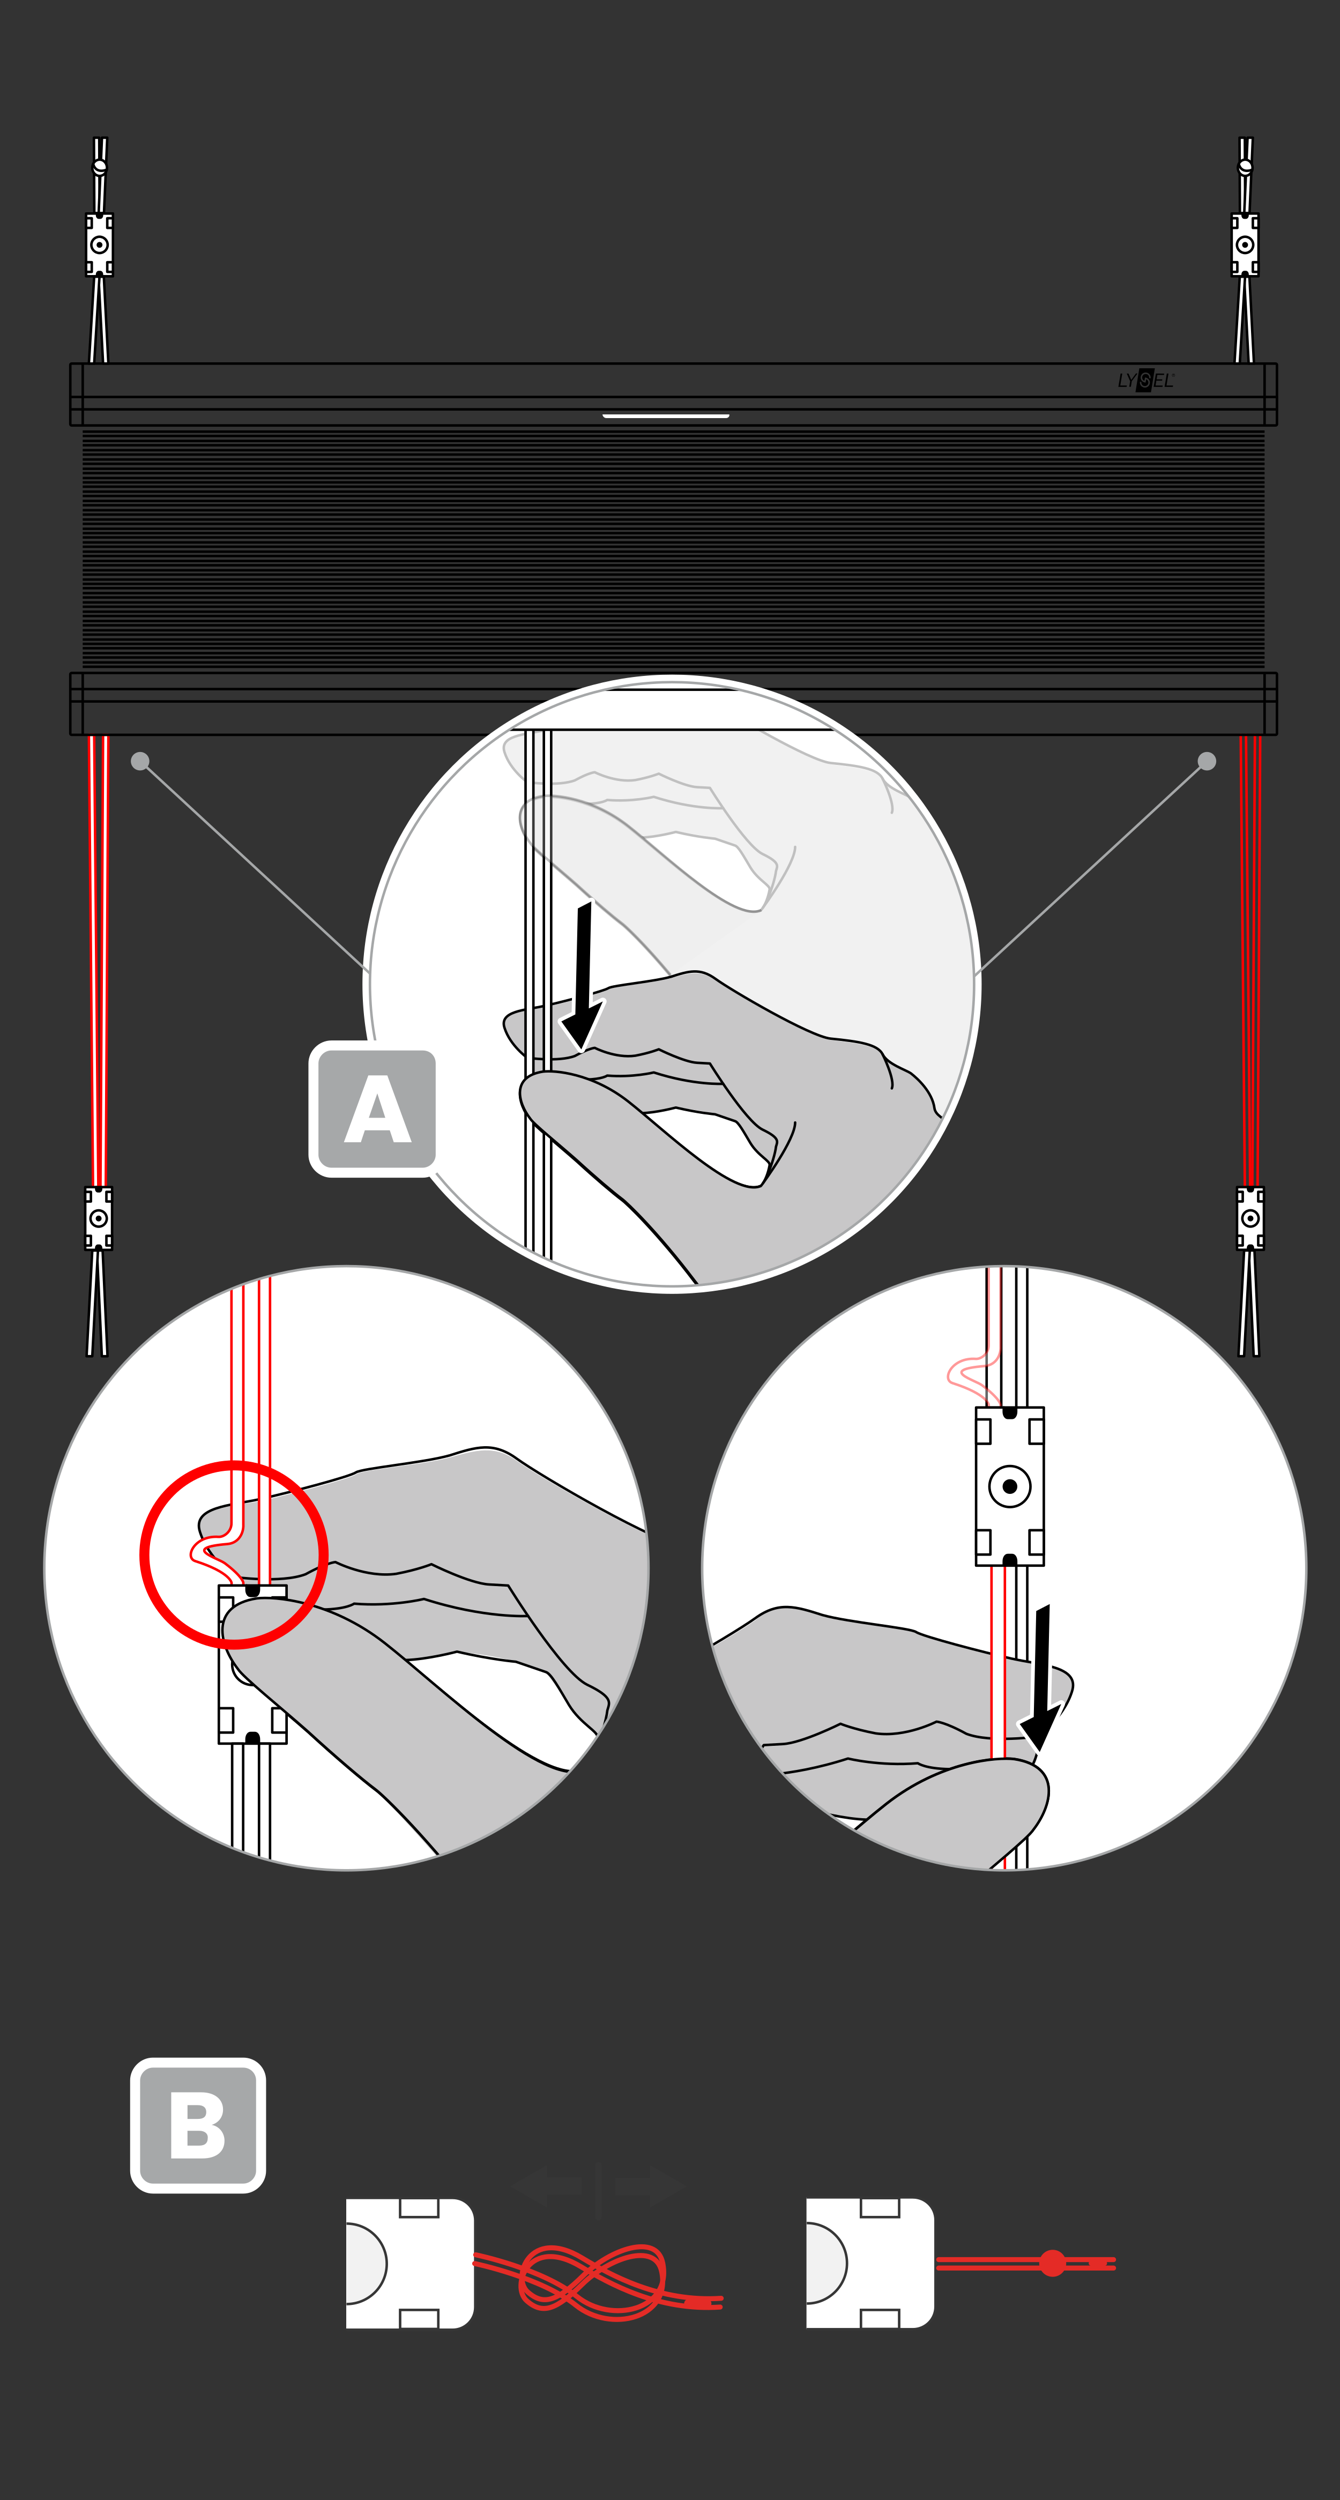<?xml version="1.0" encoding="utf-8"?>
<!-- Generator: Adobe Illustrator 27.7.0, SVG Export Plug-In . SVG Version: 6.00 Build 0)  -->
<svg version="1.1" id="Ebene_1" xmlns="http://www.w3.org/2000/svg" xmlns:xlink="http://www.w3.org/1999/xlink" x="0px" y="0px"
	 width="268px" height="500px" viewBox="0 0 268 500" style="enable-background:new 0 0 268 500;" xml:space="preserve">
<rect x="0" y="0" width="268" height="500" fill="#333333" stroke="none"/>
<style type="text/css">
	.st0{fill:#FFFFFF;stroke:#FF0000;stroke-width:0.5;stroke-linecap:round;stroke-linejoin:round;stroke-miterlimit:10;}
	.st1{fill:#FFFFFF;stroke:#000000;stroke-width:0.5;stroke-linecap:round;stroke-linejoin:round;stroke-miterlimit:10;}
	.st2{stroke:#000000;stroke-width:0.5;stroke-linecap:round;stroke-linejoin:round;stroke-miterlimit:10;}
	.st3{fill:none;stroke:#000000;stroke-width:0.5;stroke-linecap:round;stroke-linejoin:round;stroke-miterlimit:10;}
	.st4{fill:none;stroke:#000000;stroke-width:0.5;stroke-miterlimit:10;}
	.st5{fill:#FFFFFF;}
	.st6{fill:#A5A7A8;}
	.st7{fill:none;stroke:#A5A7A8;stroke-width:0.5;stroke-miterlimit:10;}
	.st8{fill:#FFFFFF;stroke:#A5A7A8;stroke-width:0.5;stroke-miterlimit:10;}
	.st9{fill:#FFFFFF;stroke:#363636;stroke-width:0.5;stroke-miterlimit:10;}
	.st10{fill:none;stroke:#E42B26;stroke-linecap:round;stroke-miterlimit:10;}
	.st11{fill:#F2F2F2;stroke:#363636;stroke-width:0.5;stroke-miterlimit:10;}
	.st12{fill:#E42B26;stroke:#E42B26;stroke-width:1.802;stroke-linecap:round;stroke-miterlimit:10;}
	.st13{fill:none;stroke:#363636;stroke-width:1.201;stroke-linecap:round;stroke-miterlimit:10;}
	.st14{fill:#363636;}
	.st15{fill:#E42B26;stroke:#E42B26;stroke-linecap:round;stroke-miterlimit:10;}
	.st16{fill:#A6A8A9;}
	.st17{fill:#7E8282;}
	.st18{fill:#D7D7D6;}
	.st19{fill:#E7E7E8;}
	.st20{fill:#969696;}
	.st21{fill:#666B6C;}
	.st22{fill:#444747;}
	.st23{fill:#818282;}
	.st24{fill:#020202;}
	.st25{clip-path:url(#XMLID_00000088815990835448784720000011606296751718303144_);}
	.st26{fill:#F2F2F2;stroke:#000000;stroke-width:0.5;stroke-linecap:round;stroke-linejoin:round;stroke-miterlimit:10;}
	.st27{fill:none;stroke:#000000;stroke-width:0.5;stroke-linejoin:round;stroke-miterlimit:10;}
	.st28{fill:#FFD9D9;stroke:#FF0000;stroke-width:0.75;stroke-linecap:round;stroke-linejoin:round;stroke-miterlimit:10;}
	.st29{opacity:0.5;}
	.st30{fill:none;stroke:#FF0000;stroke-width:0.5;stroke-linecap:round;stroke-linejoin:round;stroke-miterlimit:10;}
	.st31{fill:none;stroke:#FFFFFF;stroke-width:3;stroke-miterlimit:10;}
	.st32{clip-path:url(#XMLID_00000000208122350959857330000002827129053547571644_);}
	.st33{fill:none;stroke:#020303;stroke-width:0.5;stroke-linecap:round;stroke-linejoin:round;stroke-miterlimit:10;}
	.st34{fill:#C8C7C8;}
	
		.st35{clip-path:url(#XMLID_00000000208122350959857330000002827129053547571644_);fill:#FFFFFF;stroke:#FF0000;stroke-width:0.5;stroke-linecap:round;stroke-linejoin:round;stroke-miterlimit:10;}
	
		.st36{clip-path:url(#XMLID_00000000208122350959857330000002827129053547571644_);fill:#C8C7C8;stroke:#000000;stroke-width:0.5;stroke-miterlimit:10;}
	
		.st37{clip-path:url(#XMLID_00000000208122350959857330000002827129053547571644_);fill:#FFFFFF;stroke:#000000;stroke-width:0.5;stroke-linecap:round;stroke-linejoin:round;stroke-miterlimit:10;}
	
		.st38{clip-path:url(#XMLID_00000000208122350959857330000002827129053547571644_);fill:none;stroke:#FF0000;stroke-width:2;stroke-linecap:round;stroke-linejoin:round;stroke-miterlimit:10;}
	
		.st39{clip-path:url(#XMLID_00000113320997609030846480000012725076024660116641_);fill:#FFFFFF;stroke:#000000;stroke-width:0.5;stroke-linecap:round;stroke-linejoin:round;stroke-miterlimit:10;}
	
		.st40{opacity:0.4;clip-path:url(#XMLID_00000113320997609030846480000012725076024660116641_);fill:#FFFFFF;stroke:#FF0000;stroke-width:0.5;stroke-linecap:round;stroke-linejoin:round;stroke-miterlimit:10;}
	.st41{clip-path:url(#XMLID_00000113320997609030846480000012725076024660116641_);}
	
		.st42{clip-path:url(#XMLID_00000113320997609030846480000012725076024660116641_);fill:#FFFFFF;stroke:#FF0000;stroke-width:0.5;stroke-linecap:round;stroke-linejoin:round;stroke-miterlimit:10;}
	
		.st43{clip-path:url(#XMLID_00000113320997609030846480000012725076024660116641_);fill:#C8C7C8;stroke:#000000;stroke-width:0.5;stroke-miterlimit:10;}
	.st44{opacity:0.25;clip-path:url(#XMLID_00000067917279309937698950000002948311450979242887_);}
	.st45{clip-path:url(#XMLID_00000067917279309937698950000002948311450979242887_);}
	
		.st46{clip-path:url(#XMLID_00000067917279309937698950000002948311450979242887_);fill:#FFFFFF;stroke:#000000;stroke-width:0.5;stroke-linecap:round;stroke-linejoin:round;stroke-miterlimit:10;}
	
		.st47{opacity:0.25;clip-path:url(#XMLID_00000067917279309937698950000002948311450979242887_);fill:#EAE9EA;stroke:#000000;stroke-width:0.5;stroke-miterlimit:10;}
	
		.st48{clip-path:url(#XMLID_00000067917279309937698950000002948311450979242887_);fill:#C8C7C8;stroke:#000000;stroke-width:0.5;stroke-miterlimit:10;}
	.st49{fill:#FFFFFF;stroke:#FFFFFF;stroke-width:4;stroke-miterlimit:10;}
	.st50{fill:none;stroke:#E52822;stroke-width:2;stroke-linecap:round;stroke-linejoin:round;}
	.st51{fill:#E52822;}
</style>
<g>
	<polyline class="st0" points="20.089,238.454 20.618,146.963 21.678,146.963 21.148,238.454 	"/>
	<polyline class="st0" points="18.616,238.454 17.777,146.963 18.836,146.963 19.675,238.454 	"/>
	<g>
		<rect x="17.043" y="237.414" class="st1" width="5.374" height="12.552"/>
		<path class="st2" d="M19.239,249.953v-0.331c0-0.274,0.139-0.497,0.31-0.497h0.362
			c0.171,0,0.31,0.222,0.31,0.497v0.331"/>
		<path class="st2" d="M20.222,237.414v0.331c0,0.274-0.139,0.497-0.31,0.497h-0.362
			c-0.171,0-0.31-0.222-0.31-0.497v-0.331"/>
		<g>
			<circle class="st3" cx="19.73" cy="243.691" r="1.629"/>
			<circle cx="19.73" cy="243.691" r="0.585"/>
		</g>
		<rect x="21.282" y="238.362" class="st1" width="1.136" height="1.933"/>
		<rect x="17.043" y="238.362" class="st1" width="1.136" height="1.933"/>
		<rect x="21.282" y="247.157" class="st1" width="1.136" height="1.933"/>
		<rect x="17.043" y="247.157" class="st1" width="1.136" height="1.933"/>
	</g>
	<g>
		<polygon class="st1" points="21.505,271.239 20.368,271.239 19.389,250.093 20.526,250.093 		"/>
		<polygon class="st1" points="18.455,271.239 17.318,271.239 18.455,250.093 19.592,250.093 		"/>
	</g>
</g>
<g>
	<line class="st0" x1="252.044" y1="146.954" x2="251.514" y2="238.445"/>
	<line class="st0" x1="250.455" y1="238.445" x2="250.984" y2="146.954"/>
	<line class="st0" x1="249.202" y1="146.954" x2="250.042" y2="238.445"/>
	<line class="st0" x1="248.982" y1="238.445" x2="248.143" y2="146.954"/>
	<g>
		<rect x="247.409" y="237.405" class="st1" width="5.374" height="12.552"/>
		<path class="st2" d="M249.605,249.944v-0.331c0-0.274,0.139-0.497,0.31-0.497h0.362
			c0.171,0,0.31,0.222,0.31,0.497v0.331"/>
		<path class="st2" d="M250.588,237.405v0.331c0,0.274-0.139,0.497-0.31,0.497h-0.362
			c-0.171,0-0.31-0.222-0.31-0.497v-0.331"/>
		<g>
			<circle class="st3" cx="250.097" cy="243.681" r="1.629"/>
			<circle cx="250.097" cy="243.681" r="0.585"/>
		</g>
		<rect x="251.648" y="238.353" class="st1" width="1.136" height="1.933"/>
		<rect x="247.409" y="238.353" class="st1" width="1.136" height="1.933"/>
		<rect x="251.648" y="247.148" class="st1" width="1.136" height="1.933"/>
		<rect x="247.409" y="247.148" class="st1" width="1.136" height="1.933"/>
	</g>
	<g>
		<polygon class="st1" points="251.871,271.23 250.734,271.23 249.755,250.084 250.892,250.084 		"/>
		<polygon class="st1" points="248.822,271.23 247.685,271.23 248.822,250.084 249.959,250.084 		"/>
	</g>
</g>
<g>
	<g>
		<g>
			<path class="st4" d="M16.543,133.349h236.371 M16.543,132.484h236.371 M16.543,131.493h236.371
				 M16.543,130.627h236.371 M16.543,129.639h236.371 M16.543,128.772h236.371 M16.543,127.904h236.371
				 M16.543,126.915h236.371 M16.543,126.049h236.371 M16.543,125.059h236.371 M16.543,124.193h236.371
				 M16.543,123.202h236.371 M16.543,122.336h236.371 M16.543,121.346h236.371 M16.543,120.481h236.371
				 M16.543,119.492h236.371 M16.543,118.622h236.371 M16.543,117.633h236.371 M16.543,116.768h236.371
				 M16.543,115.902h236.371 M16.543,114.909h236.371 M16.543,114.046h236.371 M16.543,113.056h236.371
				 M16.543,112.188h236.371 M16.543,111.199h236.371 M16.543,110.331h236.371 M16.543,109.343h236.371
				 M16.543,108.476h236.371 M16.543,107.486h236.371 M16.543,106.618h236.371 M16.543,105.753h236.371
				 M16.543,104.763h236.371 M16.543,103.898h236.371 M16.543,102.908h236.371 M16.543,102.04h236.371
				 M16.543,101.05h236.371 M16.543,100.185h236.371 M16.543,99.195h236.371 M16.543,98.327h236.371
				 M16.543,97.34h236.371 M16.543,96.473h236.371 M16.543,95.606h236.371 M16.543,94.617h236.371
				 M16.543,93.749h236.371 M16.543,92.76h236.371 M16.543,91.893h236.371 M16.543,90.906h236.371
				 M16.543,90.036h236.371 M16.543,89.047h236.371 M16.543,88.182h236.371 M16.543,87.193h236.371
				 M16.543,86.326h236.371 M253.164,134.588h1.986c0.125,0,0.245,0.123,0.245,0.247v11.88
				c0,0.125-0.12,0.248-0.245,0.248h-1.986c-0.127,0-0.25-0.123-0.25-0.248v-11.88
				C252.914,134.711,253.037,134.588,253.164,134.588z M14.307,134.588h1.987c0.123,0,0.249,0.123,0.249,0.247
				v11.88c0,0.125-0.126,0.248-0.249,0.248h-1.987c-0.125,0-0.248-0.123-0.248-0.248v-11.88
				C14.059,134.711,14.182,134.588,14.307,134.588z M14.059,137.806h241.341v2.477H14.059V137.806z
				 M16.543,134.588h236.373v12.375H16.543V134.588z M253.164,85.088h1.986c0.125,0,0.245-0.124,0.245-0.249
				V72.958c0-0.122-0.12-0.245-0.245-0.245h-1.986c-0.127,0-0.25,0.123-0.25,0.245v11.881
				C252.914,84.964,253.037,85.088,253.164,85.088z M14.307,85.088h1.987c0.123,0,0.249-0.124,0.249-0.249
				V72.958c0-0.122-0.126-0.245-0.249-0.245h-1.987c-0.125,0-0.248,0.123-0.248,0.245v11.881
				C14.059,84.964,14.182,85.088,14.307,85.088z M14.059,79.394h241.341v2.477H14.059V79.394z
				 M16.543,72.713h236.373v12.375H16.543V72.713z"/>
		</g>
	</g>
	<g>
		<g>
			<path class="st5" d="M145.244,83.615h-24.004c-0.368,0-0.736-0.369-0.736-0.736h25.353
				C145.98,83.243,145.613,83.615,145.244,83.615"/>
		</g>
	</g>
	<g>
		<g>
			<path d="M224.123,74.706l-0.45,2.67h1.647l0.051-0.277h-1.317l0.399-2.393H224.123z M227.175,74.706
				l-0.919,1.267l-0.555-1.267h-0.347l0.677,1.543l-0.188,1.109h0.329l0.189-1.128l1.146-1.543h-0.329
				L227.175,74.706L227.175,74.706z M231.179,74.706l-0.451,2.67h1.77l0.054-0.277h-1.438l0.154-0.971h1.146
				l0.053-0.26h-1.145l0.139-0.885h1.334l0.053-0.263C232.843,74.706,231.179,74.706,231.179,74.706
				 M233.365,74.706l-0.451,2.67h1.646l0.055-0.277h-1.316l0.396-2.393H233.365z"/>
		</g>
	</g>
	<g>
		<g>
			<path d="M227.867,73.65l-0.777,4.803h3.104l0.778-4.803H227.867z M230.121,75.677l-0.295-0.066
				c0.053-0.384-0.189-0.746-0.571-0.8c-0.382-0.067-0.745,0.19-0.813,0.571c-0.054,0.33,0.12,0.658,0.434,0.779
				l0.068-0.363c0.02-0.121,0.053-0.26,0.053-0.294c0.054,0,0.104,0,0.156,0.018
				c0.555,0.104,0.918,0.624,0.813,1.162c-0.104,0.556-0.624,0.918-1.162,0.813c-0.537-0.104-0.918-0.625-0.813-1.162
				l0.295,0.07c-0.053,0.381,0.189,0.746,0.572,0.797c0.381,0.067,0.744-0.19,0.813-0.571
				c0.052-0.33-0.121-0.659-0.433-0.78l-0.07,0.363c-0.018,0.122-0.053,0.261-0.053,0.295
				c-0.054,0-0.104,0-0.156-0.018c-0.553-0.104-0.918-0.623-0.813-1.162c0.104-0.553,0.624-0.918,1.161-0.814
				C229.844,74.603,230.209,75.14,230.121,75.677"/>
		</g>
	</g>
	<g>
		<g>
			<path d="M234.629,74.879h0.087c0.053,0,0.087,0.021,0.087,0.053c0,0.019,0,0.035-0.018,0.054
				c-0.02,0.019-0.035,0.019-0.086,0.019h-0.088L234.629,74.879z M234.768,75.208h0.052l-0.052-0.174
				c0.017,0,0.052-0.019,0.068-0.033c0.019-0.018,0.019-0.034,0.019-0.069c0-0.067-0.053-0.104-0.14-0.104h-0.121
				l-0.069,0.365h0.053l0.035-0.156h0.104L234.768,75.208z M234.888,75.227
				c-0.052,0.054-0.12,0.089-0.189,0.089c-0.067,0-0.139-0.035-0.188-0.089c-0.054-0.052-0.087-0.12-0.087-0.19
				c0-0.066,0.033-0.137,0.087-0.188c0.053-0.053,0.121-0.087,0.188-0.087c0.069,0,0.141,0.034,0.189,0.087
				c0.053,0.055,0.088,0.121,0.088,0.188C234.959,75.106,234.941,75.175,234.888,75.227 M234.924,74.811
				c-0.068-0.067-0.139-0.087-0.225-0.087c-0.088,0-0.156,0.035-0.229,0.087
				c-0.065,0.068-0.086,0.14-0.086,0.226c0,0.088,0.032,0.156,0.086,0.229c0.067,0.066,0.142,0.086,0.229,0.086
				c0.086,0,0.153-0.031,0.225-0.086c0.068-0.068,0.087-0.141,0.087-0.229
				C235.01,74.951,234.976,74.863,234.924,74.811"/>
		</g>
	</g>
	<g>
		<polygon class="st1" points="21.678,72.713 20.618,72.713 19.706,55.338 20.765,55.338 		"/>
		<polygon class="st1" points="18.836,72.713 17.777,72.713 18.836,55.338 19.896,55.338 		"/>
		<polygon class="st1" points="18.788,27.537 19.848,27.537 19.924,42.613 18.865,42.613 		"/>
		<polygon class="st1" points="20.394,27.537 21.453,27.537 20.794,42.613 19.734,42.613 		"/>
		<g>
			<rect x="17.216" y="42.7" class="st1" width="5.374" height="12.552"/>
			<path class="st2" d="M19.412,55.238V54.907c0-0.274,0.139-0.497,0.31-0.497H20.084
				c0.171,0,0.31,0.222,0.31,0.497v0.331"/>
			<path class="st2" d="M20.394,42.7v0.331c0,0.274-0.139,0.497-0.31,0.497h-0.362
				c-0.171,0-0.31-0.222-0.31-0.497v-0.331"/>
			<g>
				<circle class="st3" cx="19.903" cy="48.976" r="1.629"/>
				<circle cx="19.903" cy="48.976" r="0.585"/>
			</g>
			<rect x="21.454" y="43.648" class="st1" width="1.136" height="1.933"/>
			<rect x="17.216" y="43.648" class="st1" width="1.136" height="1.933"/>
			<rect x="21.454" y="52.443" class="st1" width="1.136" height="1.933"/>
			<rect x="17.216" y="52.443" class="st1" width="1.136" height="1.933"/>
		</g>
		<ellipse class="st1" cx="19.924" cy="33.553" rx="1.471" ry="1.629"/>
		<path class="st1" d="M18.639,32.764c0,0,0.316,2.052,2.713,1.176"/>
	</g>
	<g>
		<polygon class="st1" points="250.795,72.713 249.735,72.713 248.823,55.338 249.883,55.338 		"/>
		<polygon class="st1" points="247.953,72.713 246.894,72.713 247.953,55.338 249.013,55.338 		"/>
		<polygon class="st1" points="247.906,27.537 248.965,27.537 249.041,42.613 247.982,42.613 		"/>
		<polygon class="st1" points="249.511,27.537 250.571,27.537 249.911,42.613 248.852,42.613 		"/>
		<g>
			<rect x="246.333" y="42.7" class="st1" width="5.374" height="12.552"/>
			<path class="st2" d="M248.529,55.238V54.907c0-0.274,0.139-0.497,0.31-0.497h0.362
				c0.171,0,0.31,0.222,0.31,0.497v0.331"/>
			<path class="st2" d="M249.511,42.7v0.331c0,0.274-0.139,0.497-0.31,0.497h-0.362
				c-0.171,0-0.31-0.222-0.31-0.497v-0.331"/>
			<g>
				<circle class="st3" cx="249.02" cy="48.976" r="1.629"/>
				<circle cx="249.02" cy="48.976" r="0.585"/>
			</g>
			<rect x="250.571" y="43.648" class="st1" width="1.136" height="1.933"/>
			<rect x="246.333" y="43.648" class="st1" width="1.136" height="1.933"/>
			<rect x="250.571" y="52.443" class="st1" width="1.136" height="1.933"/>
			<rect x="246.333" y="52.443" class="st1" width="1.136" height="1.933"/>
		</g>
		<ellipse class="st1" cx="249.041" cy="33.553" rx="1.471" ry="1.629"/>
		<path class="st1" d="M247.756,32.764c0,0,0.316,2.052,2.713,1.176"/>
	</g>
</g>
<circle id="XMLID_00000174566181621788040190000016129251567544785323_" class="st31" cx="134.407" cy="196.842" r="60.418"/>
<g>
	<defs>
		<circle id="XMLID_00000042698609407236997810000014745114432525155985_" cx="69.28" cy="313.633" r="60.418"/>
	</defs>
	<use xlink:href="#XMLID_00000042698609407236997810000014745114432525155985_"  style="overflow:visible;fill:#FFFFFF;"/>
	<clipPath id="XMLID_00000041295520712402773660000010232599099189107103_">
		<use xlink:href="#XMLID_00000042698609407236997810000014745114432525155985_"  style="overflow:visible;"/>
	</clipPath>
	<g style="clip-path:url(#XMLID_00000041295520712402773660000010232599099189107103_);">
		<g>
			<g>
				<path class="st34" d="M217.221,421.371c14.714,18.126,60.775,79.328,60.775,79.328l-56.724,30.494
					c0,0-47.981-93.189-71.011-106.41c-23.031-13.221-41.583-27.296-53.312-42.01
					c-12.368-15.354-20.685-23.67-21.964-24.737c-2.559-2.132-7.89-6.824-13.435-11.515
					s-12.795-10.876-14.074-12.582c-3.625-4.691-5.758-12.582,3.838-14.074
					c3.412-0.427,14.927,0.427,25.59,8.956c10.876,8.53,31.987,28.788,39.877,24.95
					c1.493-2.559,2.346-3.199,2.559-6.184l-0.853-1.706c0,0-1.919-0.853-4.905-5.118
					c-1.279-1.919-2.772-4.265-4.052-5.758c-1.493-1.493-3.199-1.493-4.265-1.919
					c-4.265-1.919-13.861-2.772-13.861-2.772l-3.625,0.853l-8.103,1.493
					c-2.346,0.213-4.052,0.213-4.905,0c-1.493-0.427-2.346-3.199-2.346-3.199
					s-5.971,2.559-11.729,0.64c-5.758-1.919-7.037-4.905-7.037-4.905s-5.758-1.706-6.611-5.331
					c-1.066-3.625-0.213-4.052-0.213-4.052s-5.118-3.625-6.824-8.956
					c-1.706-5.331,6.184-5.544,11.942-6.611c5.758-1.279,17.913-4.478,19.192-5.331
					c1.279-1.066,13.435-1.919,18.766-3.412c5.331-1.493,8.956-2.559,13.435,0.64
					c4.691,3.412,28.362,17.06,34.546,17.913c8.53,1.066,14.074,1.706,15.567,4.691
					c1.493,2.985,7.037,4.691,8.53,5.758c1.919,1.279,6.397,5.544,7.037,10.449
					c0.64,3.838,8.956,4.052,13.648,15.354C188.645,360.596,205.918,407.51,217.221,421.371"/>
				<path class="st33" d="M156.232,324.557c1.066-2.559-2.772-10.236-2.772-10.236"/>
				<path class="st33" d="M277.996,500.912c0,0-46.061-61.415-60.775-79.541
					c-11.515-14.074-28.575-60.989-34.546-75.49c-4.691-11.302-13.008-11.302-13.648-15.354
					c-0.64-4.905-5.118-8.956-7.037-10.449c-1.493-1.066-7.037-2.772-8.53-5.758
					c-1.493-2.985-7.037-3.838-15.567-4.691c-6.184-0.64-29.855-14.501-34.546-17.913
					c-4.691-3.412-8.103-2.346-13.435-0.64c-5.331,1.493-17.486,2.559-18.766,3.412
					s-13.435,4.052-19.192,5.331c-5.758,1.28-13.648,1.493-11.942,6.611
					c1.706,5.331,6.824,8.956,6.824,8.956s-0.64,2.113,0.945,5.488"/>
				<path class="st33" d="M81.027,331.999c4.533-0.118,10.377-1.684,10.377-1.684
					c6.77,1.59,11.775,2.022,11.775,2.022l5.925,2.03c1.066,0.213,2.772,3.412,4.691,6.611
					c2.346,3.838,5.971,5.331,5.758,6.611c-0.426,2.346-1.279,4.691-2.559,6.184
					c-7.89,3.838-29.002-16.42-39.877-24.95s-22.178-9.383-25.59-8.956
					c-9.596,1.493-7.464,9.383-3.838,14.074c1.066,1.706,8.53,7.677,14.074,12.582
					c5.331,4.905,10.876,9.596,13.435,11.515c1.493,1.066,10.662,9.809,21.964,24.737
					c11.515,14.927,30.068,28.788,53.312,42.01c23.031,13.221,71.011,106.41,71.011,106.41"/>
				<path class="st33" d="M118.987,350.322c1.279-2.985,2.273-6.359,2.486-8.278
					c0.426-1.493,1.279-2.559-4.052-5.118c-5.118-2.559-15.78-19.832-15.78-19.832l-3.838-0.213
					c-3.838-0.213-11.515-4.052-11.515-4.052s-2.559,1.066-7.037,1.919
					c-5.971,0.853-12.155-2.346-12.155-2.346s-1.704,0.084-5.969,2.43
					c-4.911,1.872-14.289,0.556-14.289,0.556"/>
			</g>
			<path class="st33" d="M105.62,323.188c0,0-8.661,0.516-20.828-3.41c0,0-6.28,1.569-13.972,0.941
				c0,0-1.443,1.096-6.334,1.176"/>
		</g>
		<path class="st33" d="M127.217,334.802c0,5.168-9.69,18.259-9.69,18.259"/>
	</g>
	
		<path style="clip-path:url(#XMLID_00000041295520712402773660000010232599099189107103_);fill:#FFFFFF;stroke:#FF0000;stroke-width:0.5;stroke-linecap:round;stroke-linejoin:round;stroke-miterlimit:10;" d="
		M48.667,253.939v51.009c0.074,1.463-0.771,3.645-3.202,3.847c-9.313,0.773-1.882,2.798-0.479,3.856
		c3.589,2.706,3.681,3.893,3.681,3.893v23.641h-2.355v-23.641c0,0-0.275-2.104-7.252-4.334
		c-2.245-0.718-0.184-5.181,4.638-4.85c1.096,0.075,2.65-1.085,2.595-2.806v-50.218"/>
	
		<rect x="51.806" y="108.589" style="clip-path:url(#XMLID_00000041295520712402773660000010232599099189107103_);fill:#FFFFFF;stroke:#FF0000;stroke-width:0.5;stroke-linecap:round;stroke-linejoin:round;stroke-miterlimit:10;" width="2.198" height="234.834"/>
	<g style="clip-path:url(#XMLID_00000041295520712402773660000010232599099189107103_);">
		<rect x="43.771" y="317.082" class="st1" width="13.541" height="31.626"/>
		<path class="st2" d="M49.304,348.673v-0.835c0-0.692,0.35-1.252,0.781-1.252h0.913
			c0.431,0,0.781,0.561,0.781,1.252v0.835"/>
		<path class="st2" d="M51.779,317.082v0.835c0,0.692-0.35,1.252-0.781,1.252h-0.913
			c-0.431,0-0.781-0.561-0.781-1.252v-0.835"/>
		<g>
			<circle class="st3" cx="50.541" cy="332.895" r="4.104"/>
			<circle cx="50.541" cy="332.895" r="1.473"/>
		</g>
		<rect x="54.45" y="319.47" class="st1" width="2.862" height="4.869"/>
		<rect x="43.771" y="319.47" class="st1" width="2.862" height="4.869"/>
		<rect x="54.45" y="341.63" class="st1" width="2.862" height="4.869"/>
		<rect x="43.771" y="341.63" class="st1" width="2.862" height="4.869"/>
	</g>
	
		<path style="clip-path:url(#XMLID_00000041295520712402773660000010232599099189107103_);fill:#C8C7C8;stroke:#000000;stroke-width:0.5;stroke-miterlimit:10;" d="
		M116.926,353.92c-7.89,3.838-29.081-16.772-39.956-25.302c-10.876-8.53-22.178-9.383-25.59-8.956
		c-9.596,1.493-7.464,9.383-3.838,14.074c1.066,1.706,8.53,7.677,14.074,12.582
		c5.331,4.905,10.876,9.596,13.435,11.515c1.493,1.066,10.662,9.809,21.964,24.737
		c11.515,14.927,30.068,28.788,53.312,42.01"/>
	
		<rect x="51.806" y="348.708" style="clip-path:url(#XMLID_00000041295520712402773660000010232599099189107103_);fill:#FFFFFF;stroke:#000000;stroke-width:0.5;stroke-linecap:round;stroke-linejoin:round;stroke-miterlimit:10;" width="2.198" height="26.767"/>
	
		<rect x="46.432" y="348.708" style="clip-path:url(#XMLID_00000041295520712402773660000010232599099189107103_);fill:#FFFFFF;stroke:#000000;stroke-width:0.5;stroke-linecap:round;stroke-linejoin:round;stroke-miterlimit:10;" width="2.198" height="26.767"/>
	
		<circle style="clip-path:url(#XMLID_00000041295520712402773660000010232599099189107103_);fill:none;stroke:#FF0000;stroke-width:2;stroke-linecap:round;stroke-linejoin:round;stroke-miterlimit:10;" cx="46.802" cy="310.992" r="17.929"/>
	
		<use xlink:href="#XMLID_00000042698609407236997810000014745114432525155985_"  style="overflow:visible;fill:none;stroke:#A5A7A8;stroke-width:0.5;stroke-miterlimit:10;"/>
</g>
<g>
	<defs>
		<circle id="XMLID_00000026883127557343299690000015105203380536517262_" cx="200.853" cy="313.633" r="60.418"/>
	</defs>
	<use xlink:href="#XMLID_00000026883127557343299690000015105203380536517262_"  style="overflow:visible;fill:#FFFFFF;"/>
	<clipPath id="XMLID_00000108304104599040645490000014640593870111242157_">
		<use xlink:href="#XMLID_00000026883127557343299690000015105203380536517262_"  style="overflow:visible;"/>
	</clipPath>
	
		<rect x="197.328" y="252.08" style="clip-path:url(#XMLID_00000108304104599040645490000014640593870111242157_);fill:#FFFFFF;stroke:#000000;stroke-width:0.5;stroke-linecap:round;stroke-linejoin:round;stroke-miterlimit:10;" width="2.926" height="29.429"/>
	
		<path style="opacity:0.4;clip-path:url(#XMLID_00000108304104599040645490000014640593870111242157_);fill:#FFFFFF;stroke:#FF0000;stroke-width:0.5;stroke-linecap:round;stroke-linejoin:round;stroke-miterlimit:10;" d="
		M200.117,218.343v51.009c0.074,1.463-0.771,3.645-3.202,3.847c-9.313,0.773-1.882,2.798-0.479,3.856
		c3.589,2.706,3.681,3.893,3.681,3.893v25.754h-2.355v-25.754c0,0-0.275-2.104-7.252-4.334
		c-2.245-0.718-0.184-5.181,4.638-4.85c1.096,0.075,2.65-1.085,2.595-2.806v-50.218"/>
	
		<rect x="203.257" y="72.993" style="clip-path:url(#XMLID_00000108304104599040645490000014640593870111242157_);fill:#FFFFFF;stroke:#000000;stroke-width:0.5;stroke-linecap:round;stroke-linejoin:round;stroke-miterlimit:10;" width="2.198" height="308.078"/>
	<g style="clip-path:url(#XMLID_00000108304104599040645490000014640593870111242157_);">
		<g>
			<g>
				<g>
					<path class="st34" d="M37.171,453.285c11.302-13.861,28.575-60.775,34.546-75.063
						c4.691-11.302,13.008-11.515,13.648-15.354c0.64-4.905,5.118-9.17,7.037-10.449
						c1.493-1.066,7.037-2.772,8.53-5.758c1.493-2.986,7.037-3.625,15.567-4.691
						c6.184-0.853,29.855-14.501,34.546-17.913c4.541-4.229,8.103-2.559,13.435-1.066
						c5.331,1.493,18.262,2.673,19.542,3.739c1.279,0.853,13.457,3.755,19.215,5.035
						c5.758,1.066,12.85,1.675,11.144,7.006c-1.706,5.331-6.824,8.956-6.824,8.956
						s0.853,0.426-0.213,4.052c-0.853,3.625-6.611,5.331-6.611,5.331s-1.28,2.985-7.037,4.905
						c-5.758,1.919-11.729-0.64-11.729-0.64s-0.853,2.772-2.346,3.199
						c-0.853,0.213-2.559,0.213-4.905,0l-8.103-1.493l-3.625-0.853c0,0-9.596,0.853-13.861,2.772
						c-1.066,0.426-2.772,0.426-4.265,1.919c-1.279,1.493-2.772,3.838-4.052,5.758
						c-2.985,4.265-4.905,5.118-4.905,5.118l-0.853,1.706c0.213,2.985,1.066,3.625,2.559,6.184
						c7.89,3.838,29.002-16.42,39.877-24.95c10.662-8.53,22.178-9.383,25.59-8.956
						c9.596,1.493,7.464,9.383,3.838,14.074c-1.279,1.706-8.53,7.89-14.074,12.582
						c-5.544,4.691-10.876,9.383-13.435,11.515c-1.28,1.066-9.596,9.383-21.964,24.737
						c-11.729,14.714-30.281,28.788-53.312,42.01c-23.031,13.221-71.011,106.41-71.011,106.41
						l-56.724-30.494C-23.605,532.613,22.457,471.411,37.171,453.285"/>
					<path class="st33" d="M100.932,346.235c0,0-3.838,7.677-2.772,10.236"/>
					<path class="st33" d="M206.611,352.79c1.585-3.375,0.945-5.488,0.945-5.488s5.118-3.625,6.824-8.956
						c1.706-5.118-6.184-5.331-11.942-6.611c-5.758-1.28-17.913-4.478-19.192-5.331
						c-1.28-0.853-13.435-1.919-18.766-3.412c-5.331-1.706-8.743-2.772-13.435,0.64
						c-4.691,3.412-28.362,17.273-34.546,17.913c-8.53,0.853-14.074,1.706-15.567,4.691
						c-1.493,2.986-7.037,4.691-8.53,5.758c-1.919,1.493-6.397,5.544-7.037,10.449
						c-0.64,4.052-8.956,4.052-13.648,15.354c-5.971,14.501-23.031,61.415-34.546,75.49
						c-14.714,18.126-60.775,79.541-60.775,79.541"/>
					<path class="st33" d="M32.906,563.108c0,0,47.981-93.189,71.011-106.41
						c23.244-13.221,41.796-27.082,53.312-42.01c11.302-14.927,20.472-23.67,21.964-24.737
						c2.559-1.919,8.103-6.611,13.435-11.515c5.544-4.905,13.008-10.876,14.074-12.582
						c3.625-4.691,5.758-12.582-3.838-14.074c-3.412-0.426-14.714,0.427-25.59,8.956
						c-10.876,8.53-31.987,28.788-39.877,24.95c-1.279-1.493-2.132-3.838-2.559-6.184
						c-0.213-1.279,3.412-2.772,5.758-6.611c1.919-3.199,3.625-6.397,4.691-6.611l5.925-2.03
						c0,0,5.004-0.432,11.775-2.022c0,0,5.844,1.566,10.377,1.684"/>
					<path class="st33" d="M207.556,347.301c0,0-9.379,1.317-14.289-0.556
						c-4.265-2.346-5.969-2.43-5.969-2.43s-6.184,3.199-12.155,2.346
						c-4.478-0.853-7.037-1.919-7.037-1.919s-7.677,3.838-11.515,4.052l-3.838,0.213
						c0,0-10.662,17.273-15.78,19.832c-5.331,2.559-4.478,3.625-4.052,5.118
						c0.213,1.919,1.206,5.293,2.486,8.278"/>
				</g>
				<path class="st33" d="M148.772,355.102c0,0,8.661,0.516,20.828-3.41c0,0,6.28,1.569,13.972,0.941
					c0,0,1.443,1.096,6.334,1.176"/>
			</g>
			<path class="st33" d="M136.864,384.975c0,0-9.69-13.091-9.69-18.259"/>
		</g>
	</g>
	
		<rect x="198.303" y="313.096" style="clip-path:url(#XMLID_00000108304104599040645490000014640593870111242157_);fill:#FFFFFF;stroke:#FF0000;stroke-width:0.5;stroke-linecap:round;stroke-linejoin:round;stroke-miterlimit:10;" width="2.673" height="76.868"/>
	
		<path style="clip-path:url(#XMLID_00000108304104599040645490000014640593870111242157_);fill:#C8C7C8;stroke:#000000;stroke-width:0.5;stroke-miterlimit:10;" d="
		M103.917,456.732c23.244-13.221,41.796-27.082,53.312-42.01
		c11.302-14.927,20.472-23.67,21.964-24.737c2.559-1.919,8.103-6.611,13.435-11.515
		c5.544-4.905,13.008-10.876,14.074-12.582c3.625-4.691,5.758-12.582-3.838-14.074
		c-3.412-0.426-14.714,0.427-25.59,8.956c-10.876,8.53-32.066,29.141-39.956,25.302"/>
	<g style="clip-path:url(#XMLID_00000108304104599040645490000014640593870111242157_);">
		<rect x="195.222" y="281.486" class="st1" width="13.541" height="31.626"/>
		<path class="st2" d="M200.755,313.077v-0.835c0-0.692,0.35-1.252,0.781-1.252h0.913
			c0.431,0,0.781,0.561,0.781,1.252v0.835"/>
		<path class="st2" d="M203.23,281.486v0.835c0,0.692-0.35,1.252-0.781,1.252h-0.913
			c-0.431,0-0.781-0.561-0.781-1.252v-0.835"/>
		<g>
			<circle class="st3" cx="201.992" cy="297.299" r="4.104"/>
			<circle cx="201.992" cy="297.299" r="1.473"/>
		</g>
		<rect x="205.901" y="283.874" class="st1" width="2.862" height="4.869"/>
		<rect x="195.222" y="283.874" class="st1" width="2.862" height="4.869"/>
		<rect x="205.901" y="306.034" class="st1" width="2.862" height="4.869"/>
		<rect x="195.222" y="306.034" class="st1" width="2.862" height="4.869"/>
	</g>
	<g style="clip-path:url(#XMLID_00000108304104599040645490000014640593870111242157_);">
		<path d="M207.947,350.769c-0.12,0-0.234-0.058-0.305-0.157l-4-5.601
			c-0.064-0.089-0.086-0.202-0.06-0.309s0.099-0.195,0.196-0.244l2.599-1.299l0.494-20.975
			c0.003-0.137,0.081-0.261,0.202-0.324l2.7-1.4c0.055-0.028,0.113-0.042,0.173-0.042
			c0.069,0,0.138,0.02,0.198,0.057c0.112,0.07,0.18,0.194,0.177,0.327l-0.485,20.777l2.242-1.121
			c0.054-0.027,0.111-0.04,0.168-0.04c0.095,0,0.188,0.036,0.26,0.104
			c0.114,0.109,0.147,0.279,0.082,0.424l-4.3,9.601c-0.055,0.123-0.171,0.206-0.305,0.22
			C207.972,350.768,207.96,350.769,207.947,350.769z"/>
		<path class="st5" d="M209.947,320.793l-0.5,21.4l2.8-1.4l-4.3,9.6l-4-5.6l2.8-1.4
			l0.5-21.2L209.947,320.793 M212.247,340.793h0.005 M209.947,320.043c-0.118,0-0.237,0.028-0.345,0.084
			l-2.7,1.4c-0.243,0.126-0.398,0.374-0.405,0.648l-0.489,20.749l-2.396,1.198
			c-0.196,0.098-0.34,0.277-0.392,0.49c-0.053,0.213-0.01,0.438,0.118,0.617l4,5.6
			c0.142,0.198,0.37,0.314,0.61,0.314c0.025,0,0.05-0.001,0.075-0.004
			c0.267-0.027,0.5-0.194,0.61-0.44l4.278-9.552c0.057-0.106,0.09-0.226,0.09-0.355
			c0-0.414-0.333-0.75-0.748-0.75h-0c-0.002-0-0.003-0-0.005-0
			c-0.018,0-0.036,0.001-0.055,0.002c-0.106,0.008-0.205,0.037-0.294,0.084l-1.672,0.836
			l0.471-20.155c0.006-0.265-0.128-0.513-0.353-0.654C210.223,320.082,210.086,320.043,209.947,320.043
			L209.947,320.043z M209.947,321.543h0.005H209.947L209.947,321.543z"/>
	</g>
	
		<use xlink:href="#XMLID_00000026883127557343299690000015105203380536517262_"  style="overflow:visible;fill:none;stroke:#A5A7A8;stroke-width:0.5;stroke-miterlimit:10;"/>
</g>
<g>
	<g>
		<g>
			<g>
				<line class="st7" x1="28.024" y1="152.235" x2="74.595" y2="195.257"/>
			</g>
		</g>
		<g>
			<g>
				<path class="st6" d="M29.613,153.18c-0.522,0.877-1.658,1.168-2.537,0.646
					c-0.878-0.523-1.167-1.657-0.643-2.538c0.522-0.877,1.657-1.167,2.536-0.644
					C29.848,151.167,30.135,152.303,29.613,153.18"/>
			</g>
		</g>
	</g>
	<g>
		<g>
			<g>
				<line class="st7" x1="194.824" y1="195.257" x2="241.395" y2="152.235"/>
			</g>
		</g>
		<g>
			<g>
				<path class="st6" d="M239.806,153.18c-0.522-0.877-0.234-2.013,0.644-2.536
					c0.878-0.523,2.014-0.233,2.536,0.644c0.524,0.88,0.235,2.015-0.643,2.538
					C241.464,154.349,240.328,154.058,239.806,153.18"/>
			</g>
		</g>
	</g>
	<g>
		<defs>
			<circle id="XMLID_00000035524273739468125380000017548882275655346596_" cx="134.407" cy="196.842" r="60.418"/>
		</defs>
		<use xlink:href="#XMLID_00000035524273739468125380000017548882275655346596_"  style="overflow:visible;fill:#FFFFFF;"/>
		<clipPath id="XMLID_00000115508470542228430320000016281302355283685547_">
			<use xlink:href="#XMLID_00000035524273739468125380000017548882275655346596_"  style="overflow:visible;"/>
		</clipPath>
		<g style="opacity:0.25;clip-path:url(#XMLID_00000115508470542228430320000016281302355283685547_);">
			<g>
				<g>
					<path class="st34" d="M219.012,227.066c9.806,12.08,40.504,52.868,40.504,52.868l-37.803,20.323
						c0,0-31.977-62.106-47.325-70.917c-15.349-8.811-27.713-18.191-35.529-27.997
						c-8.243-10.232-13.785-15.775-14.638-16.486c-1.705-1.421-5.258-4.548-8.953-7.674
						s-8.527-7.248-9.38-8.385c-2.416-3.127-3.837-8.385,2.558-9.38
						c2.274-0.284,9.948,0.284,17.054,5.969c7.248,5.685,21.318,19.186,26.576,16.628
						c0.995-1.705,1.563-2.132,1.705-4.121l-0.568-1.137c0,0-1.279-0.568-3.269-3.411
						c-0.853-1.279-1.848-2.842-2.7-3.837c-0.995-0.995-2.132-0.995-2.842-1.279
						c-2.842-1.279-9.238-1.848-9.238-1.848l-2.416,0.568l-5.4,0.995
						c-1.563,0.142-2.7,0.142-3.269,0c-0.995-0.284-1.563-2.132-1.563-2.132
						s-3.979,1.705-7.816,0.426c-3.837-1.279-4.69-3.269-4.69-3.269s-3.837-1.137-4.406-3.553
						c-0.711-2.416-0.142-2.7-0.142-2.7s-3.411-2.416-4.548-5.969
						c-1.137-3.553,4.121-3.695,7.959-4.406c3.837-0.853,11.938-2.984,12.791-3.553
						c0.853-0.711,8.953-1.279,12.506-2.274s5.969-1.705,8.953,0.426
						c3.127,2.274,18.902,11.369,23.023,11.938c5.685,0.711,9.38,1.137,10.375,3.127
						c0.995,1.99,4.69,3.127,5.685,3.837c1.279,0.853,4.264,3.695,4.69,6.964
						c0.426,2.558,5.969,2.7,9.096,10.232C199.968,186.562,211.48,217.828,219.012,227.066"/>
					<path class="st33" d="M178.366,162.545c0.711-1.705-1.848-6.822-1.848-6.822"/>
					<path class="st33" d="M259.516,280.076c0,0-30.698-40.93-40.504-53.01
						c-7.674-9.38-19.044-40.646-23.023-50.31c-3.127-7.532-8.669-7.532-9.096-10.233
						c-0.426-3.269-3.411-5.969-4.69-6.964c-0.995-0.711-4.69-1.848-5.685-3.837
						c-0.995-1.99-4.69-2.558-10.375-3.127c-4.121-0.426-19.897-9.664-23.023-11.938
						c-3.127-2.274-5.4-1.563-8.953-0.426c-3.553,0.995-11.654,1.705-12.506,2.274
						s-8.953,2.7-12.791,3.553s-9.096,0.995-7.959,4.406c1.137,3.553,4.548,5.969,4.548,5.969
						s-0.426,1.408,0.63,3.658"/>
					<path class="st33" d="M128.246,167.504c3.021-0.078,6.916-1.122,6.916-1.122
						c4.512,1.059,7.847,1.347,7.847,1.347l3.949,1.353c0.711,0.142,1.848,2.274,3.127,4.406
						c1.563,2.558,3.979,3.553,3.837,4.406c-0.284,1.563-0.853,3.127-1.705,4.121
						c-5.258,2.558-19.328-10.943-26.576-16.628c-7.248-5.685-14.78-6.253-17.054-5.969
						c-6.395,0.995-4.974,6.253-2.558,9.38c0.711,1.137,5.685,5.116,9.38,8.385
						c3.553,3.269,7.248,6.395,8.953,7.674c0.995,0.711,7.106,6.537,14.638,16.486
						c7.674,9.948,20.039,19.186,35.529,27.997c15.349,8.811,47.325,70.917,47.325,70.917"/>
					<path class="st33" d="M153.544,179.715c0.853-1.99,1.515-4.238,1.657-5.517
						c0.284-0.995,0.853-1.705-2.7-3.411c-3.411-1.705-10.517-13.217-10.517-13.217l-2.558-0.142
						c-2.558-0.142-7.674-2.7-7.674-2.7s-1.705,0.711-4.69,1.279
						c-3.979,0.568-8.101-1.563-8.101-1.563s-1.136,0.056-3.978,1.619
						c-3.273,1.248-9.523,0.37-9.523,0.37"/>
				</g>
				<path class="st33" d="M144.636,161.632c0,0-5.772,0.344-13.881-2.272c0,0-4.185,1.046-9.312,0.627
					c0,0-0.962,0.73-4.221,0.784"/>
			</g>
			<path class="st33" d="M159.03,169.372c0,3.444-6.458,12.169-6.458,12.169"/>
		</g>
		<g style="clip-path:url(#XMLID_00000115508470542228430320000016281302355283685547_);">
			<g>
				<g>
					<path class="st34" d="M219.012,282.188c9.806,12.08,40.504,52.868,40.504,52.868l-37.803,20.323
						c0,0-31.977-62.106-47.325-70.917s-27.713-18.191-35.529-27.997
						c-8.243-10.233-13.785-15.775-14.638-16.486c-1.705-1.421-5.258-4.548-8.953-7.674
						s-8.527-7.248-9.38-8.385c-2.416-3.127-3.837-8.385,2.558-9.38
						c2.274-0.284,9.948,0.284,17.054,5.969c7.248,5.685,21.318,19.186,26.576,16.628
						c0.995-1.705,1.563-2.132,1.705-4.121l-0.568-1.137c0,0-1.279-0.568-3.269-3.411
						c-0.853-1.279-1.848-2.842-2.7-3.837c-0.995-0.995-2.132-0.995-2.842-1.279
						c-2.842-1.279-9.238-1.848-9.238-1.848l-2.416,0.568l-5.4,0.995
						c-1.563,0.142-2.7,0.142-3.269,0c-0.995-0.284-1.563-2.132-1.563-2.132
						s-3.979,1.705-7.816,0.426c-3.837-1.279-4.69-3.269-4.69-3.269s-3.837-1.137-4.406-3.553
						c-0.711-2.416-0.142-2.7-0.142-2.7s-3.411-2.416-4.548-5.969
						c-1.137-3.553,4.121-3.695,7.959-4.406c3.837-0.853,11.938-2.984,12.791-3.553
						c0.853-0.711,8.953-1.279,12.506-2.274s5.969-1.705,8.953,0.426
						c3.127,2.274,18.902,11.369,23.023,11.938c5.685,0.711,9.38,1.137,10.375,3.127
						c0.995,1.99,4.69,3.127,5.685,3.837c1.279,0.853,4.264,3.695,4.69,6.964
						c0.426,2.558,5.969,2.7,9.096,10.232C199.968,241.684,211.48,272.95,219.012,282.188"/>
					<path class="st33" d="M178.366,217.667c0.711-1.705-1.848-6.822-1.848-6.822"/>
					<path class="st33" d="M259.516,335.198c0,0-30.698-40.93-40.504-53.01
						c-7.674-9.38-19.044-40.646-23.023-50.31c-3.127-7.532-8.669-7.532-9.096-10.233
						c-0.426-3.269-3.411-5.969-4.69-6.964c-0.995-0.711-4.69-1.848-5.685-3.837
						c-0.995-1.99-4.69-2.558-10.375-3.127c-4.121-0.426-19.897-9.664-23.023-11.938
						c-3.127-2.274-5.4-1.563-8.953-0.426c-3.553,0.995-11.654,1.705-12.506,2.274
						s-8.953,2.7-12.791,3.553s-9.096,0.995-7.959,4.406c1.137,3.553,4.548,5.969,4.548,5.969
						s-0.426,1.408,0.63,3.658"/>
					<path class="st33" d="M128.246,222.626c3.021-0.078,6.916-1.122,6.916-1.122
						c4.512,1.059,7.847,1.347,7.847,1.347l3.949,1.353c0.711,0.142,1.848,2.274,3.127,4.406
						c1.563,2.558,3.979,3.553,3.837,4.406c-0.284,1.563-0.853,3.127-1.705,4.121
						c-5.258,2.558-19.328-10.943-26.576-16.628c-7.248-5.685-14.78-6.253-17.054-5.969
						c-6.395,0.995-4.974,6.253-2.558,9.38c0.711,1.137,5.685,5.116,9.38,8.385
						c3.553,3.269,7.248,6.395,8.953,7.674c0.995,0.711,7.106,6.537,14.638,16.486
						c7.674,9.948,20.039,19.186,35.529,27.997c15.349,8.811,47.325,70.917,47.325,70.917"/>
					<path class="st33" d="M153.544,234.837c0.853-1.99,1.515-4.238,1.657-5.517
						c0.284-0.995,0.853-1.705-2.7-3.411c-3.411-1.705-10.517-13.217-10.517-13.217l-2.558-0.142
						c-2.558-0.142-7.674-2.7-7.674-2.7s-1.705,0.711-4.69,1.279
						c-3.979,0.568-8.101-1.563-8.101-1.563s-1.136,0.056-3.978,1.619
						c-3.273,1.248-9.523,0.37-9.523,0.37"/>
				</g>
				<path class="st33" d="M144.636,216.754c0,0-5.772,0.344-13.881-2.272c0,0-4.185,1.046-9.312,0.627
					c0,0-0.962,0.73-4.221,0.784"/>
			</g>
			<path class="st33" d="M159.03,224.494c0,3.444-6.458,12.169-6.458,12.169"/>
		</g>
		
			<rect x="105.111" y="92.472" style="clip-path:url(#XMLID_00000115508470542228430320000016281302355283685547_);fill:#FFFFFF;stroke:#000000;stroke-width:0.5;stroke-linecap:round;stroke-linejoin:round;stroke-miterlimit:10;" width="1.569" height="177.865"/>
		
			<rect x="108.772" y="92.472" style="clip-path:url(#XMLID_00000115508470542228430320000016281302355283685547_);fill:#FFFFFF;stroke:#000000;stroke-width:0.5;stroke-linecap:round;stroke-linejoin:round;stroke-miterlimit:10;" width="1.465" height="177.865"/>
		
			<path style="opacity:0.25;clip-path:url(#XMLID_00000115508470542228430320000016281302355283685547_);fill:#EAE9EA;stroke:#000000;stroke-width:0.5;stroke-miterlimit:10;" d="
			M152.269,182.024c-5.258,2.558-19.381-11.178-26.629-16.863c-7.248-5.685-14.78-6.253-17.054-5.969
			c-6.395,0.995-4.974,6.253-2.558,9.38c0.711,1.137,5.685,5.116,9.38,8.385
			c3.553,3.269,7.248,6.395,8.953,7.674c0.767,0.548,4.575,4.137,9.731,10.311"/>
		
			<path style="clip-path:url(#XMLID_00000115508470542228430320000016281302355283685547_);fill:#C8C7C8;stroke:#000000;stroke-width:0.5;stroke-miterlimit:10;" d="
			M152.269,237.146c-5.258,2.558-19.381-11.178-26.629-16.863c-7.248-5.685-14.78-6.253-17.054-5.969
			c-6.395,0.995-4.974,6.253-2.558,9.38c0.711,1.137,5.685,5.116,9.38,8.385
			c3.553,3.269,7.248,6.395,8.953,7.674c0.995,0.711,7.106,6.537,14.638,16.486
			c7.674,9.948,20.039,19.186,35.529,27.997"/>
		
			<rect x="88.368" y="126.948" style="clip-path:url(#XMLID_00000115508470542228430320000016281302355283685547_);fill:#FFFFFF;stroke:#000000;stroke-width:0.5;stroke-linecap:round;stroke-linejoin:round;stroke-miterlimit:10;" width="115.583" height="18.994"/>
		
			<rect x="87.89" y="118.945" style="clip-path:url(#XMLID_00000115508470542228430320000016281302355283685547_);fill:#FFFFFF;stroke:#000000;stroke-width:0.5;stroke-linecap:round;stroke-linejoin:round;stroke-miterlimit:10;" width="115.583" height="18.994"/>
		
			<use xlink:href="#XMLID_00000035524273739468125380000017548882275655346596_"  style="overflow:visible;fill:none;stroke:#A5A7A8;stroke-width:0.5;stroke-miterlimit:10;"/>
	</g>
	<g>
		<path d="M116.267,210.252c-0.12,0-0.234-0.058-0.305-0.157l-4-5.6
			c-0.064-0.089-0.086-0.202-0.06-0.308s0.099-0.196,0.196-0.245l2.6-1.299l0.494-20.974
			c0.003-0.137,0.081-0.261,0.202-0.324l2.699-1.4c0.055-0.028,0.113-0.042,0.173-0.042
			c0.069,0,0.138,0.019,0.198,0.057c0.112,0.07,0.18,0.195,0.177,0.327l-0.485,20.777l2.243-1.122
			c0.054-0.026,0.111-0.04,0.168-0.04c0.095,0,0.188,0.036,0.26,0.104
			c0.114,0.109,0.147,0.279,0.082,0.424l-4.301,9.6c-0.055,0.123-0.171,0.207-0.305,0.22
			C116.291,210.252,116.279,210.252,116.267,210.252z"/>
		<path class="st5" d="M118.267,180.278l-0.5,21.4l2.8-1.4l-4.3,9.6l-4-5.6l2.8-1.4
			l0.5-21.2L118.267,180.278 M120.567,200.278h0.005 M118.267,179.528c-0.118,0-0.237,0.028-0.345,0.084
			l-2.7,1.4c-0.243,0.126-0.398,0.374-0.405,0.648l-0.489,20.749l-2.396,1.198
			c-0.196,0.098-0.34,0.277-0.392,0.49c-0.053,0.213-0.01,0.438,0.118,0.617l4,5.6
			c0.142,0.198,0.37,0.314,0.61,0.314c0.025,0,0.05-0.001,0.075-0.004
			c0.267-0.027,0.5-0.194,0.61-0.44l4.278-9.552c0.057-0.106,0.09-0.226,0.09-0.355
			c0-0.414-0.333-0.75-0.748-0.75h-0c-0.002,0-0.003-0-0.005-0
			c-0.018,0-0.036,0.001-0.055,0.002c-0.106,0.008-0.205,0.037-0.294,0.084l-1.672,0.836
			l0.471-20.155c0.006-0.265-0.128-0.513-0.353-0.654C118.543,179.566,118.405,179.528,118.267,179.528
			L118.267,179.528z M118.267,181.028h0.005H118.267L118.267,181.028z"/>
	</g>
</g>
<g>
	<path class="st49" d="M48.652,413.509h-18.063c-1.38,0-2.566,1.188-2.566,2.566v18.064c0,1.383,1.187,2.564,2.566,2.564
		h18.063c1.381,0,2.565-1.185,2.565-2.564v-18.064C51.217,414.595,50.033,413.509,48.652,413.509z"/>
	<g>
		<path class="st16" d="M39.867,426.143h-2.371v2.961h2.371c1.086,0,1.68-0.494,1.68-1.479
			C41.645,426.733,40.954,426.143,39.867,426.143z"/>
		<path class="st16" d="M41.252,422.393c0-0.888-0.593-1.38-1.679-1.38h-2.072v2.761h2.072
			C40.756,423.774,41.252,423.28,41.252,422.393z"/>
		<path class="st16" d="M48.652,413.509h-18.063c-1.38,0-2.566,1.188-2.566,2.566v18.064c0,1.383,1.187,2.564,2.566,2.564
			h18.063c1.381,0,2.565-1.185,2.565-2.564v-18.064C51.217,414.595,50.033,413.509,48.652,413.509z M40.461,431.671
			h-6.217v-13.224h6.021c2.666,0,4.344,1.381,4.344,3.453c0,1.578-0.987,2.664-2.271,3.06
			c1.578,0.297,2.564,1.678,2.564,3.157C44.901,430.29,43.322,431.671,40.461,431.671z"/>
	</g>
</g>
<g>
	<path class="st49" d="M84.542,210.084h-18.257c-1.397,0-2.596,1.198-2.596,2.595v18.26c0,1.396,1.198,2.594,2.596,2.594
		h18.257c1.395,0,2.596-1.197,2.596-2.594v-18.26C87.138,211.183,86.038,210.084,84.542,210.084z"/>
	<polygon class="st16" points="73.767,223.555 77.06,223.555 75.464,218.665 	"/>
	<path class="st16" d="M84.542,210.084h-18.257c-1.397,0-2.596,1.198-2.596,2.595v18.26c0,1.396,1.198,2.594,2.596,2.594
		h18.257c1.395,0,2.596-1.197,2.596-2.594v-18.26C87.138,211.183,86.038,210.084,84.542,210.084z
		 M78.754,228.442l-0.797-2.395h-4.99l-0.797,2.395h-3.394l4.891-13.369h3.792l4.889,13.369H78.754z"/>
</g>
<g>
	<g>
		<g>
			<g>
				<g>
					<path class="st9" d="M69.249,439.564H90.526c2.498,0,4.523,2.025,4.523,4.523v17.326
						c0,2.498-2.025,4.523-4.523,4.523H69.249"/>
				</g>
				<g>
					<path class="st10" d="M94.935,452.693c0,0,13.319,2.764,20.244,8.346
						c6.926,5.582,19.036,2.689,17.165-6.682c-1.221-6.116-10.613-2.691-15.849,2.446
						c-5.236,5.137-7.976,6.165-11.172,3.311c-3.196-2.854,0.342-13.128,10.875-6.79
						c5.687,3.423,15.582,8.915,27.835,8.07"/>
				</g>
				<g>
					<path class="st10" d="M95.14,450.939c0,0,13.319,2.764,20.244,8.346
						c6.926,5.582,19.036,2.689,17.165-6.682c-1.221-6.116-10.613-2.691-15.849,2.446
						c-5.236,5.137-7.976,6.165-11.172,3.311c-3.196-2.854,0.342-13.128,10.875-6.79
						c5.687,3.423,15.582,8.915,27.835,8.07"/>
				</g>
				<g>
					<path class="st11" d="M69.306,444.702c4.445,0,8.048,3.603,8.048,8.048
						c0,4.445-3.603,8.048-8.048,8.048"/>
				</g>
				<g>
					<path class="st9" d="M161.298,439.459h21.277c2.498,0,4.523,2.025,4.523,4.523v17.325
						c0,2.498-2.025,4.523-4.523,4.523h-21.277"/>
				</g>
				<g>
					<path class="st11" d="M161.355,460.692c4.445,0,8.048-3.603,8.048-8.048
						c0-4.445-3.603-8.048-8.048-8.048"/>
				</g>
				<g>
					<line class="st10" x1="187.741" y1="451.907" x2="222.714" y2="451.907"/>
				</g>
				<g>
					<line class="st10" x1="187.741" y1="453.593" x2="222.714" y2="453.593"/>
				</g>
				<g>
					<circle class="st12" cx="210.541" cy="452.644" r="1.8"/>
				</g>
				<g>
					<line class="st13" x1="119.689" y1="432.943" x2="119.689" y2="443.446"/>
				</g>
				<g>
					<polygon class="st14" points="137.336,437.254 129.973,433.002 129.973,435.569 123.026,435.569 
						123.026,438.994 129.973,438.994 129.973,441.505 					"/>
				</g>
				<g>
					<polygon class="st14" points="116.351,435.514 109.405,435.514 109.405,433.002 102.041,437.254 
						109.405,441.505 109.405,438.939 116.351,438.939 					"/>
				</g>
				<rect x="80.023" y="439.601" class="st9" width="7.637" height="3.807"/>
				<rect x="80.023" y="461.968" class="st9" width="7.637" height="3.807"/>
				<rect x="172.195" y="439.601" class="st9" width="7.637" height="3.807"/>
				<rect x="172.195" y="461.968" class="st9" width="7.637" height="3.807"/>
				<line class="st12" x1="137.731" y1="460.692" x2="141.384" y2="460.692"/>
				<line class="st15" x1="218.243" y1="452.644" x2="220.912" y2="452.644"/>
			</g>
		</g>
	</g>
</g>
</svg>
